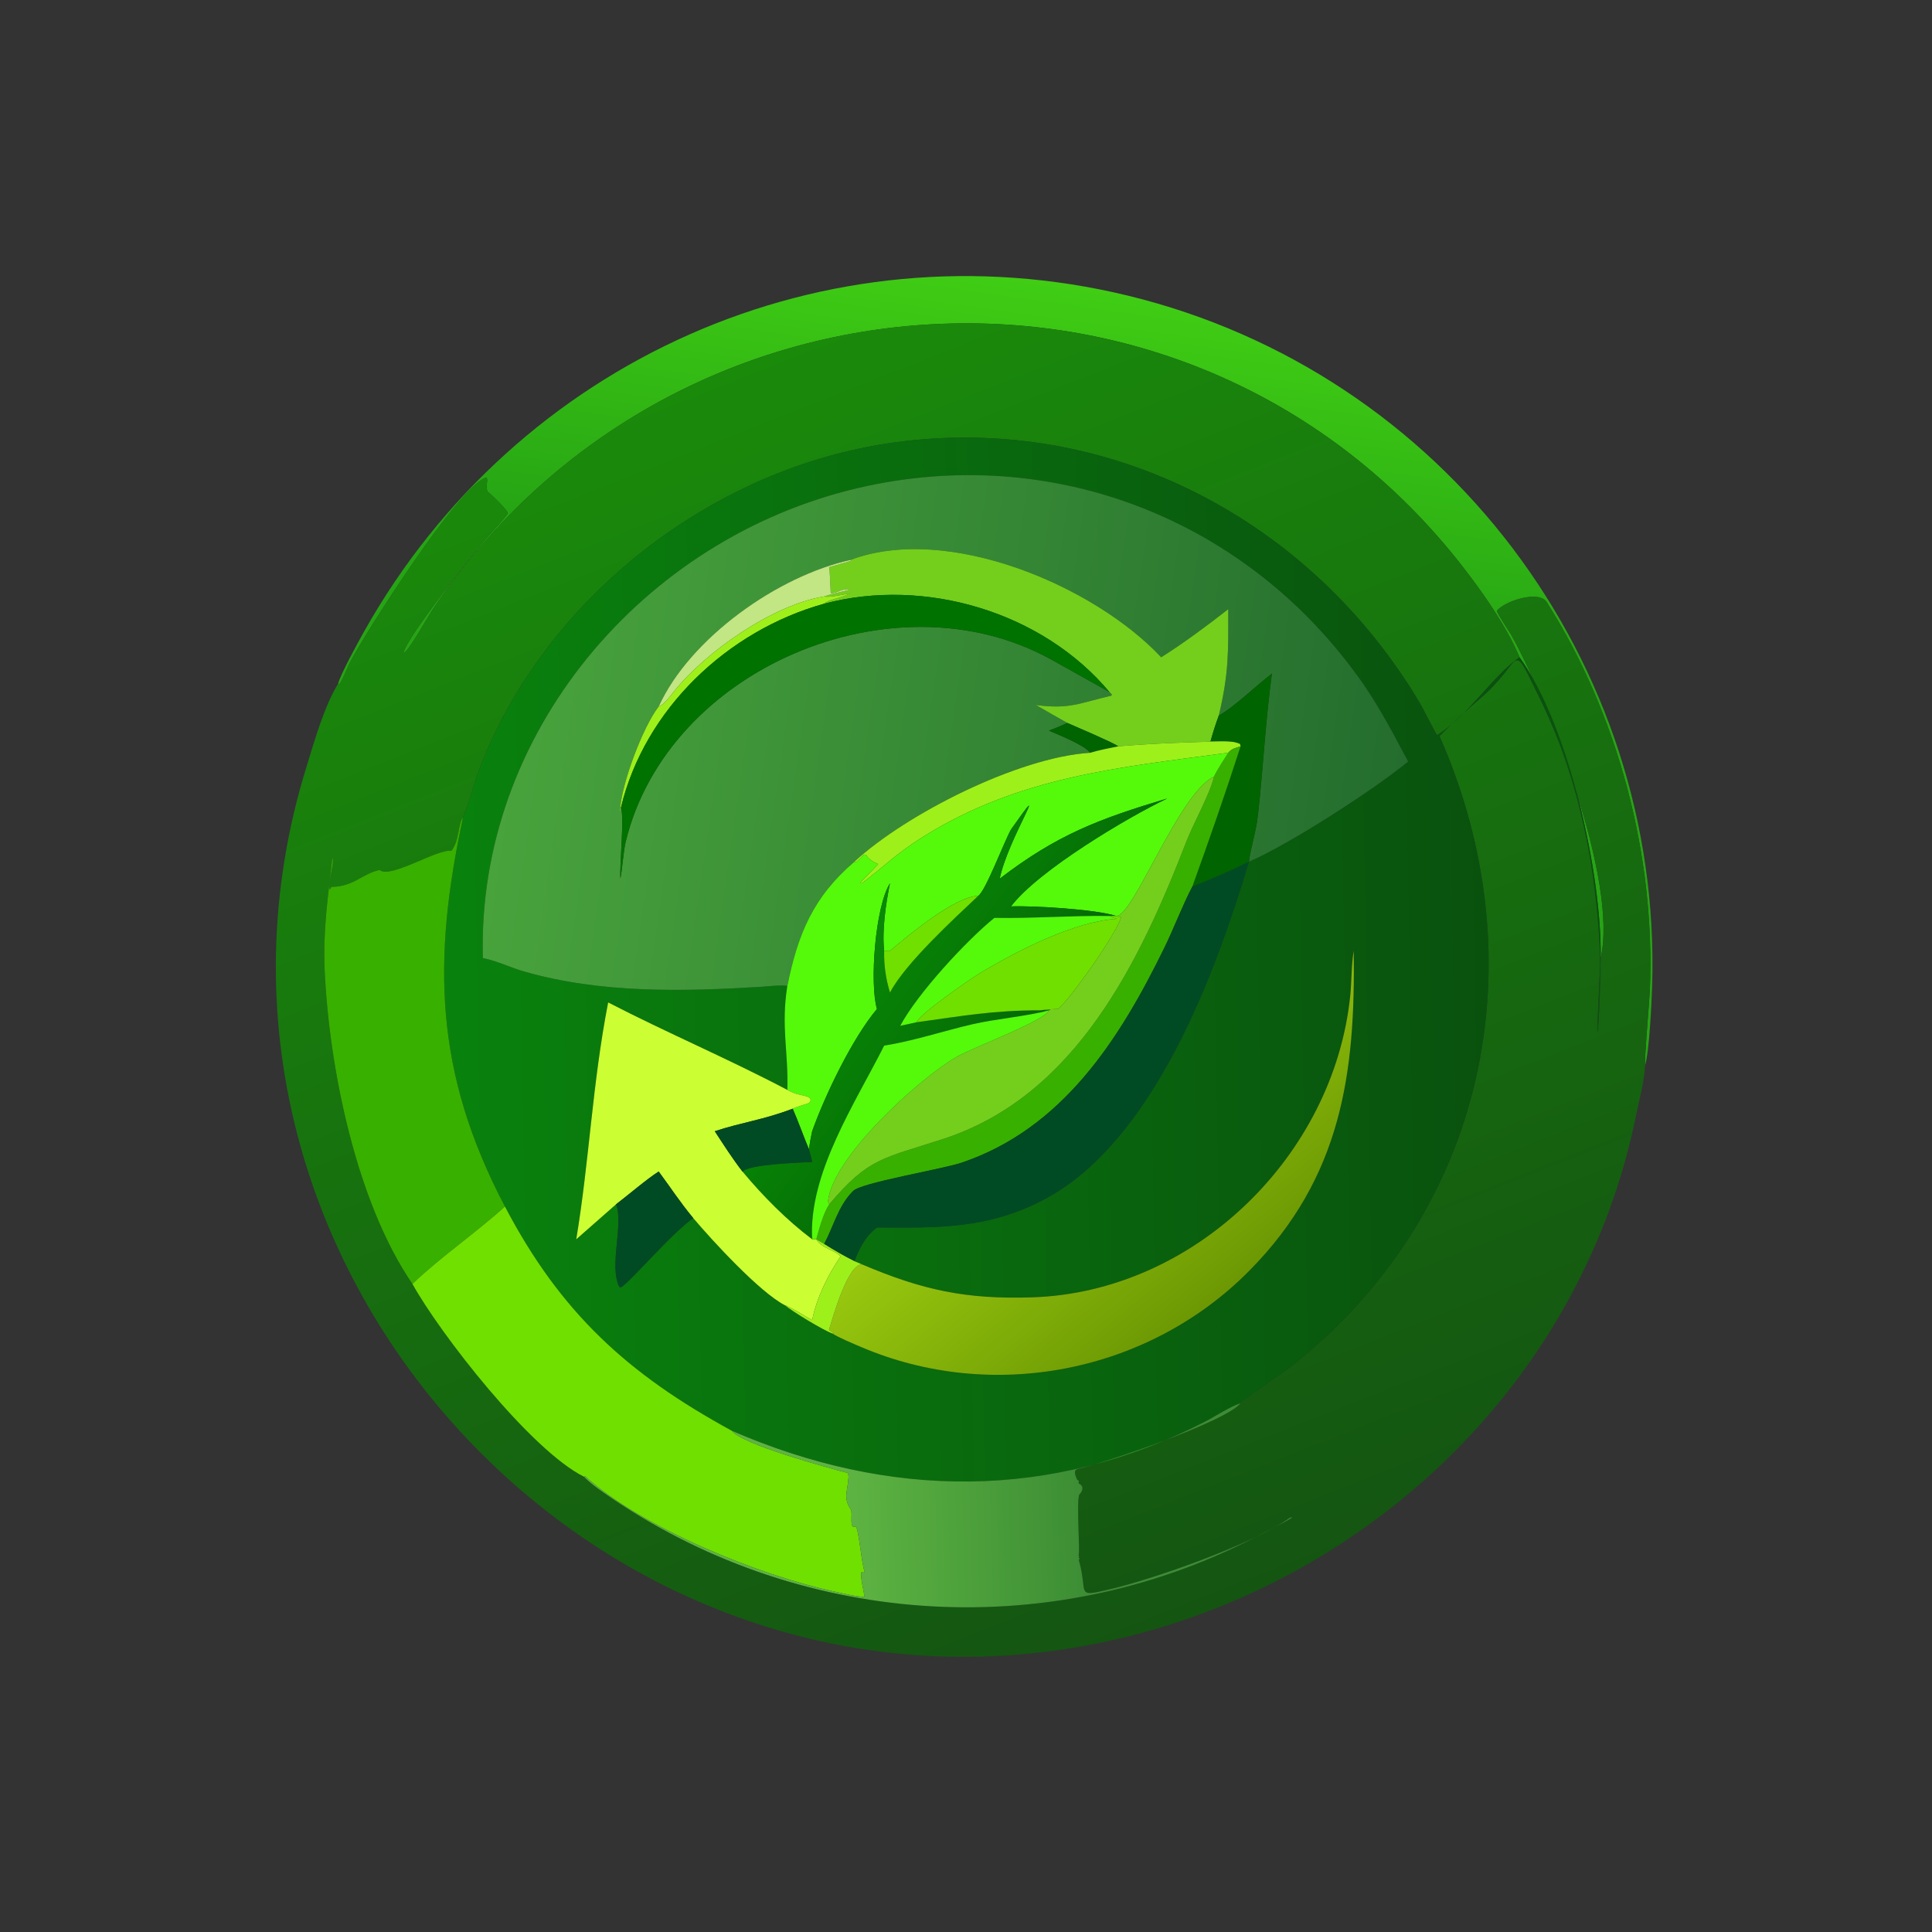 <?xml version="1.0" encoding="utf-8" ?><svg xmlns="http://www.w3.org/2000/svg" xmlns:xlink="http://www.w3.org/1999/xlink" width="1024" height="1024" viewBox="0 0 1024 1024"><rect x="0" y="0" width="1024" height="1024" fill="#333333" stroke="none"/><defs><linearGradient id="gradient_0" gradientUnits="userSpaceOnUse" x1="267.471" y1="154.473" x2="278.673" y2="75.069"><stop offset="0" stop-color="#26A514"/><stop offset="1" stop-color="#40CD14"/></linearGradient></defs><path fill="url(#gradient_0)" transform="scale(2 2)" d="M402.685 174.186C399.548 166.648 394.274 158.982 389.365 152.45C319.169 59.057 179.318 65.103 114.701 161.474C113.621 163.084 108.065 173.029 106.902 173.147C107.363 169.181 126.93 144.791 129.83 141.595C130.466 140.894 133.969 137.076 134.527 136.088C134.868 135.484 129.857 130.682 129.262 130.365C128.495 128.861 129.489 127.335 128.922 126.551C121.911 128.234 96.635 168.015 92.675 175.683C92.148 176.704 90.536 180.849 89.907 181.303L89.599 181.208C90.22 178.696 95.049 169.924 96.572 167.216C136.829 95.61 218.687 58.85 298.917 78.35C382.679 98.71 440.554 175.307 437.835 261.303C437.704 265.444 437.098 278.602 435.966 282.325C435.688 281.552 437.119 265.039 437.229 262.379C438.703 226.818 428.909 189.702 409.913 159.577C407.913 156.406 399.062 159.127 396.682 161.848C396.705 162.527 400.138 167.599 400.605 168.438C410.302 185.873 428.975 233.601 424.178 253.891C424.609 232.298 415.891 192.382 402.685 174.186Z"/><defs><linearGradient id="gradient_1" gradientUnits="userSpaceOnUse" x1="322.648" y1="425.255" x2="193.191" y2="97.966"><stop offset="0" stop-color="#145512"/><stop offset="1" stop-color="#1A8A0B"/></linearGradient></defs><path fill="url(#gradient_1)" transform="scale(2 2)" d="M402.685 174.186L402.379 174.406C395.123 179.692 389.171 189.606 380.844 194.82C380.55 194.597 377.048 187.612 376.335 186.413C347.493 137.856 293.883 109.432 237.008 117.254C188.966 123.861 144.584 158.227 127.079 203.684C125.562 207.623 124.316 213.146 122.704 216.628C121.336 218.312 121.801 222.796 119.612 225.481C116.007 224.851 103.286 233.025 100.625 230.546C95.87 231.551 93.919 234.925 87.803 235.042L87.426 235.767C86.674 234.152 88.829 228.512 88.082 227.283C86.936 237.725 85.552 246.429 86.042 257.18C87.217 282.922 94.409 318.555 109.297 340.26C116.639 353.474 140.536 384.245 154.778 391.359C156.426 393.031 158.185 394.306 160.096 395.641C210.765 431.054 276.914 435.909 332.029 407.714C333.47 406.977 341.769 402.773 342.484 402.133L341.914 402.165C332.036 409.277 305.462 418.55 293.929 421.225C284.892 423.321 288.349 422.356 286.022 413.879L285.9 413.446L286.114 412.989L285.859 412.759L285.986 412.437L285.825 412.192C286.332 411.455 285.202 398.67 285.998 396.12C287.01 395.116 287.344 393.809 285.84 393.107L285.897 392.437L285.404 392.067C284.96 390.908 284.314 389.572 285.778 389.248C292.545 387.751 324.827 376.818 328.773 371.857C329.578 370.737 339.255 364.387 341.167 362.913C394.111 322.089 407.823 254.721 381.51 195.14C381.921 194.364 390.487 186.595 391.937 185.375C404.21 175.05 399.93 168.588 407.921 184.779C418.485 206.181 423.14 229.898 424.065 253.624C424.175 256.464 423.077 273.045 423.401 273.498C424.021 266.542 424.018 260.725 424.178 253.891C428.975 233.601 410.302 185.873 400.605 168.438C400.138 167.599 396.705 162.527 396.682 161.848C399.062 159.127 407.913 156.406 409.913 159.577C428.909 189.702 438.703 226.818 437.229 262.379C437.119 265.039 435.688 281.552 435.966 282.325C435.818 286.336 434.401 291.625 433.563 295.607C419.687 364.17 365.35 417.575 297.774 433.968C162.599 466.76 39.889 336.384 81.26 203.078C83.36 196.312 85.871 187.272 89.599 181.208L89.907 181.303C90.536 180.849 92.148 176.704 92.675 175.683C96.635 168.015 121.911 128.234 128.922 126.551C129.489 127.335 128.495 128.861 129.262 130.365C129.857 130.682 134.868 135.484 134.527 136.088C133.969 137.076 130.466 140.894 129.83 141.595C126.93 144.791 107.363 169.181 106.902 173.147C108.065 173.029 113.621 163.084 114.701 161.474C179.318 65.103 319.169 59.057 389.365 152.45C394.274 158.982 399.548 166.648 402.685 174.186Z"/><defs><linearGradient id="gradient_2" gradientUnits="userSpaceOnUse" x1="393.612" y1="251.701" x2="117.801" y2="256.468"><stop offset="0" stop-color="#09520E"/><stop offset="1" stop-color="#09820D"/></linearGradient></defs><path fill="url(#gradient_2)" transform="scale(2 2)" d="M122.704 216.628C124.316 213.146 125.562 207.623 127.079 203.684C144.584 158.227 188.966 123.861 237.008 117.254C293.883 109.432 347.493 137.856 376.335 186.413C377.048 187.612 380.55 194.597 380.844 194.82C389.171 189.606 395.123 179.692 402.379 174.406L402.685 174.186C415.891 192.382 424.609 232.298 424.178 253.891C424.018 260.725 424.021 266.542 423.401 273.498C423.077 273.045 424.175 256.464 424.065 253.624C423.14 229.898 418.485 206.181 407.921 184.779C399.93 168.588 404.21 175.05 391.937 185.375C390.487 186.595 381.921 194.364 381.51 195.14C407.823 254.721 394.111 322.089 341.167 362.913C339.255 364.387 329.578 370.737 328.773 371.857C325.983 372.753 322.166 375.295 319.484 376.677C278.474 397.815 235.489 397.203 193.93 379.16C166.336 364.115 148.571 347.89 133.815 319.735C114.995 283.954 114.621 254.223 122.704 216.628ZM330.984 228.35C341.869 223.708 364.679 208.843 373.165 201.814C369.463 194.864 365.71 187.652 361.216 181.188C331.009 137.747 279.019 117.305 227.484 129.306C170.161 142.653 126.306 194.724 127.964 253.891L128.313 253.964C131.861 254.734 135.558 256.514 139.145 257.531C159.439 263.286 180.946 262.784 201.81 261.504C203.319 261.411 207.335 260.937 208.65 261.29C206.918 272.148 208.985 278.896 208.65 288.84C193.412 280.782 176.538 273.609 161.17 265.657C156.946 287.36 156.194 307.544 152.712 328.427L163.272 319.143C165.321 324.427 161.362 335.429 164.091 340.999L164.544 341.172C167.136 339.644 178.034 326.715 183.729 322.823C188.691 328.691 201.297 342.443 208 345.896C210.14 347.653 218.018 352.444 220.616 353.418C222.252 354.482 226.207 356.122 228.088 356.927C262.921 371.848 304.281 363.857 331.076 336.761C355.554 312.008 359.231 284.397 358.748 251.965C358.107 255.816 358.221 260.034 357.822 263.908C353.46 306.319 316.529 342.417 273.549 343.809C256.028 344.377 244.538 341.923 228.406 335.06L226.434 334.225C227.791 330.75 229.355 327.593 232.402 325.302C248.579 325.368 261.76 325.763 276.739 317.86C305.436 302.718 321.892 258.822 330.984 228.35L330.984 228.35Z"/><defs><linearGradient id="gradient_3" gradientUnits="userSpaceOnUse" x1="370.146" y1="216.304" x2="136.864" y2="182.581"><stop offset="0" stop-color="#246D2E"/><stop offset="1" stop-color="#48A33C"/></linearGradient></defs><path fill="url(#gradient_3)" transform="scale(2 2)" d="M225.333 148.403C206.216 152.586 182.82 169.063 174.559 187.233C170.349 192.668 164.674 207.728 164.305 214.819C164.105 216.118 164.443 214.477 164.548 214.047C165.514 216.439 164.175 228.915 164.412 232.813C164.904 230.461 165.208 225.516 165.825 223.026C176.956 177.229 236.685 151.886 278.281 174.61C279.867 175.476 294.021 183.407 294.029 183.407L294.669 184.071L294.501 184.364C285.893 186.35 283.487 188.019 274.529 186.836C277.306 188.445 280.063 190.03 282.867 191.592C281.141 192.369 279.743 192.971 277.968 193.616C280.312 194.655 287.592 197.524 288.893 199.493C269.728 200.703 240.075 215.768 226.434 228.35C215.436 237.725 211.425 247.615 208.65 261.29C207.335 260.937 203.319 261.411 201.81 261.504C180.946 262.784 159.439 263.286 139.145 257.531C135.558 256.514 131.861 254.734 128.313 253.964L127.964 253.891C126.306 194.724 170.161 142.653 227.484 129.306C279.019 117.305 331.009 137.747 361.216 181.188C365.71 187.652 369.463 194.864 373.165 201.814C364.679 208.843 341.869 223.708 330.984 228.35C331.392 224.812 332.863 220.557 333.365 216.089C334.79 203.406 335.348 191.163 337.084 178.488C333.254 181.359 326.82 187.594 322.999 189.618C325.677 178.295 325.515 172.784 325.5 161.437C320.006 165.728 313.64 170.472 307.723 174.186C289.889 155.132 250.957 138.686 225.333 148.403Z"/><path fill="#73CF1C" transform="scale(2 2)" d="M225.333 148.403C250.957 138.686 289.889 155.132 307.723 174.186C313.64 170.472 320.006 165.728 325.5 161.437C325.515 172.784 325.677 178.295 322.999 189.618C322.086 192.085 321.51 193.95 320.801 196.452C321.769 196.436 323.437 196.358 324.345 196.452C314.457 196.725 306.341 196.962 296.376 197.779C294.535 196.576 285.312 192.673 282.867 191.592C280.063 190.03 277.306 188.445 274.529 186.836C283.487 188.019 285.893 186.35 294.501 184.364L294.669 184.071L294.029 183.407C276.254 162.149 245.082 152.895 218.408 159.99C219.533 158.828 222.921 158.591 225.333 157.221C223.773 157.511 219.745 158.416 218.408 158.068C220.063 157.497 223.15 156.817 224.945 156.361L225.078 156.12L225.252 156.162C222.713 155.973 221.992 157.225 220.16 157.209C220.119 156.143 219.89 150.995 219.766 150.3L225.556 148.64L225.333 148.403Z"/><path fill="#C1E683" transform="scale(2 2)" d="M174.559 187.233C182.82 169.063 206.216 152.586 225.333 148.403L225.556 148.64L219.766 150.3C219.89 150.995 220.119 156.143 220.16 157.209C221.992 157.225 222.713 155.973 225.252 156.162L225.078 156.12L224.945 156.361C223.15 156.817 220.063 157.497 218.408 158.068C204.71 160.337 187.112 172.689 178.678 183.159C177.739 184.324 175.951 186.862 174.559 187.233Z"/><path fill="#9EF01A" transform="scale(2 2)" d="M174.559 187.233C175.951 186.862 177.739 184.324 178.678 183.159C187.112 172.689 204.71 160.337 218.408 158.068C219.745 158.416 223.773 157.511 225.333 157.221C222.921 158.591 219.533 158.828 218.408 159.99C192.839 167.105 170.835 187.89 164.548 214.047C164.443 214.477 164.105 216.118 164.305 214.819C164.674 207.728 170.349 192.668 174.559 187.233Z"/><path fill="#007200" transform="scale(2 2)" d="M164.548 214.047C170.835 187.89 192.839 167.105 218.408 159.99C245.082 152.895 276.254 162.149 294.029 183.407C294.021 183.407 279.867 175.476 278.281 174.61C236.685 151.886 176.956 177.229 165.825 223.026C165.208 225.516 164.904 230.461 164.412 232.813C164.175 228.915 165.514 216.439 164.548 214.047Z"/><path fill="#006400" transform="scale(2 2)" d="M322.999 189.618C326.82 187.594 333.254 181.359 337.084 178.488C335.348 191.163 334.79 203.406 333.365 216.089C332.863 220.557 331.392 224.812 330.984 228.35L330.984 228.35C325.524 231.064 321.657 232.705 315.976 234.975C320.439 222.608 324.734 210.302 328.773 197.779L328.618 197.155C327.141 196.505 325.961 196.51 324.345 196.452C323.437 196.358 321.769 196.436 320.801 196.452C321.51 193.95 322.086 192.085 322.999 189.618Z"/><path fill="#006400" transform="scale(2 2)" d="M282.867 191.592C285.312 192.673 294.535 196.576 296.376 197.779C293.854 198.294 291.363 198.762 288.893 199.493C287.592 197.524 280.312 194.655 277.968 193.616C279.743 192.971 281.141 192.369 282.867 191.592Z"/><path fill="#9EF01A" transform="scale(2 2)" d="M296.376 197.779C306.341 196.962 314.457 196.725 324.345 196.452C325.961 196.51 327.141 196.505 328.618 197.155L328.773 197.779C327.398 198.24 326.419 198.389 325.5 199.493C296.731 203.356 270.12 205.761 244.546 221.806C237.558 226.19 234.261 229.654 228.406 234.077L228.094 234.028L228.085 233.794C229.658 232.222 231.179 230.612 232.712 229.002C231.763 228.634 229.851 227.522 229.571 226.567L228.987 226.469C228.203 227.276 227.592 227.835 226.741 228.573L226.434 228.35C240.075 215.768 269.728 200.703 288.893 199.493C291.363 198.762 293.854 198.294 296.376 197.779Z"/><path fill="#38B000" transform="scale(2 2)" d="M325.5 199.493C326.419 198.389 327.398 198.24 328.773 197.779C324.734 210.302 320.439 222.608 315.976 234.975C313.331 240.003 311.051 246.15 308.447 251.41C296.599 275.628 281.503 299.127 254.822 308.131C249.665 309.872 228.202 313.403 226.078 315.633L225.742 315.983C222.124 319.777 220.868 325.049 218.408 329.668L216.328 328.427C217.113 325.633 218.197 321.517 219.766 319.143C230.214 306.784 233.881 307.078 250.003 301.824C285.116 290.38 302.056 254.894 314.475 222.829C316.199 218.378 320.779 210.124 321.722 205.809C322.499 204.108 324.443 201.161 325.5 199.493Z"/><path fill="#54FA0A" transform="scale(2 2)" d="M228.406 234.077C234.261 229.654 237.558 226.19 244.546 221.806C270.12 205.761 296.731 203.356 325.5 199.493C324.443 201.161 322.499 204.108 321.722 205.809C312.477 210.044 300.203 243.208 295.802 242.741C290.253 240.934 273.38 239.966 267.92 240.211C275.082 230.705 299.03 216.478 309.309 211.612C291.335 216.988 280.096 221.211 264.92 232.876C267.165 222.12 279.241 203.774 267.92 219.829C265.984 223.36 261.181 236.143 259.254 237.399C253.08 237.598 241.237 247.45 235.854 251.965L234.311 251.965L234.311 251.965C233.7 246.543 234.777 239.352 235.854 234.077C231.919 240.324 230.432 260.672 232.402 267.39C225.82 275.261 218.683 290.144 215.231 299.786C214.877 301.442 214.62 302.855 214.363 304.529C212.867 300.991 211.613 297.327 210.066 293.81C211.057 293.348 213.249 292.686 214.363 292.323C216.089 290.585 212.46 290.327 211.127 289.9C210.034 289.547 209.669 289.379 208.65 288.84C208.985 278.896 206.918 272.148 208.65 261.29C211.425 247.615 215.436 237.725 226.434 228.35L226.741 228.573C227.592 227.835 228.203 227.276 228.987 226.469L229.571 226.567C229.851 227.522 231.763 228.634 232.712 229.002C231.179 230.612 229.658 232.222 228.085 233.794L228.094 234.028L228.406 234.077Z"/><path fill="#73CF1C" transform="scale(2 2)" d="M295.802 242.741C300.203 243.208 312.477 210.044 321.722 205.809C320.779 210.124 316.199 218.378 314.475 222.829C302.056 254.894 285.116 290.38 250.003 301.824C233.881 307.078 230.214 306.784 219.766 319.143L219.424 318.412C220.507 306.743 243.541 285.804 253.57 280.044C257.938 277.536 276.968 270.504 277.968 267.747L278.413 267.561L275.862 267.747C276.982 267.476 279.123 267.447 280.367 267.39C283.417 265.088 295.866 247.47 297.105 243.083L295.802 242.741L295.802 242.741Z"/><defs><linearGradient id="gradient_4" gradientUnits="userSpaceOnUse" x1="266.551" y1="276.581" x2="228.518" y2="248.281"><stop offset="0" stop-color="#056B06"/><stop offset="1" stop-color="#088906"/></linearGradient></defs><path fill="url(#gradient_4)" transform="scale(2 2)" d="M267.92 219.829C279.241 203.774 267.165 222.12 264.92 232.876C280.096 221.211 291.335 216.988 309.309 211.612C299.03 216.478 275.082 230.705 267.92 240.211C273.38 239.966 290.253 240.934 295.802 242.741L295.802 242.741L294.029 242.741C283.774 242.606 273.481 243.424 263.511 243.246C256.026 249.329 243.105 263.326 238.564 271.854L242.842 270.921C255.079 269.235 263.116 267.726 275.862 267.747L278.413 267.561L277.968 267.747C272.245 269.324 264.019 269.974 257.68 271.439C250.046 273.204 241.777 275.954 234.311 277.088C226.83 292.017 214.204 310.912 215.231 328.427C208.396 323.272 202.241 317.021 196.763 310.468C198.653 308.489 212.297 308.101 215.231 307.924C215.023 306.853 214.65 305.599 214.363 304.529C214.62 302.855 214.877 301.442 215.231 299.786C218.683 290.144 225.82 275.261 232.402 267.39C230.432 260.672 231.919 240.324 235.854 234.077C234.777 239.352 233.7 246.543 234.311 251.965L234.311 251.965C234.227 255.798 234.748 259.384 235.854 263.045C239.852 255.362 252.826 243.471 259.254 237.399C261.181 236.143 265.984 223.36 267.92 219.829Z"/><path fill="#38B000" transform="scale(2 2)" d="M109.297 340.26C94.409 318.555 87.217 282.922 86.042 257.18C85.552 246.429 86.936 237.725 88.082 227.283C88.829 228.512 86.674 234.152 87.426 235.767L87.803 235.042C93.919 234.925 95.87 231.551 100.625 230.546C103.286 233.025 116.007 224.851 119.612 225.481C121.801 222.796 121.336 218.312 122.704 216.628C114.621 254.223 114.995 283.954 133.815 319.735C126.084 326.738 116.412 333.385 109.297 340.26Z"/><path fill="#004B23" transform="scale(2 2)" d="M315.976 234.975C321.657 232.705 325.524 231.064 330.984 228.35C321.892 258.822 305.436 302.718 276.739 317.86C261.76 325.763 248.579 325.368 232.402 325.302C229.355 327.593 227.791 330.75 226.434 334.225C223.764 332.917 220.919 331.246 218.408 329.668C220.868 325.049 222.124 319.777 225.742 315.983L226.078 315.633C228.202 313.403 249.665 309.872 254.822 308.131C281.503 299.127 296.599 275.628 308.447 251.41C311.051 246.15 313.331 240.003 315.976 234.975Z"/><path fill="#70E000" transform="scale(2 2)" d="M235.854 251.965C241.237 247.45 253.08 237.598 259.254 237.399C252.826 243.471 239.852 255.362 235.854 263.045C234.748 259.384 234.227 255.798 234.311 251.965L235.854 251.965Z"/><path fill="#54FA0A" transform="scale(2 2)" d="M263.511 243.246C273.481 243.424 283.774 242.606 294.029 242.741C294.912 243.232 295.099 243.302 296.092 243.485C284.643 244.173 269.399 252.051 259.675 257.919C256.945 259.566 244.033 268.475 242.842 270.921L238.564 271.854C243.105 263.326 256.026 249.329 263.511 243.246Z"/><path fill="#70E000" transform="scale(2 2)" d="M294.029 242.741L295.802 242.741L297.105 243.083C295.866 247.47 283.417 265.088 280.367 267.39C279.123 267.447 276.982 267.476 275.862 267.747C263.116 267.726 255.079 269.235 242.842 270.921C244.033 268.475 256.945 259.566 259.675 257.919C269.399 252.051 284.643 244.173 296.092 243.485C295.099 243.302 294.912 243.232 294.029 242.741Z"/><defs><linearGradient id="gradient_5" gradientUnits="userSpaceOnUse" x1="320.222" y1="345.412" x2="277.606" y2="293.362"><stop offset="0" stop-color="#6C9903"/><stop offset="1" stop-color="#9AC90F"/></linearGradient></defs><path fill="url(#gradient_5)" transform="scale(2 2)" d="M228.406 335.06C244.538 341.923 256.028 344.377 273.549 343.809C316.529 342.417 353.46 306.319 357.822 263.908C358.221 260.034 358.107 255.816 358.748 251.965C359.231 284.397 355.554 312.008 331.076 336.761C304.281 363.857 262.921 371.848 228.088 356.927C226.207 356.122 222.252 354.482 220.616 353.418L221.017 353.299C220.417 353.005 220.222 352.83 219.69 352.433C220.773 348.922 224.573 335.257 228.406 335.06Z"/><path fill="#CF3" transform="scale(2 2)" d="M161.17 265.657C176.538 273.609 193.412 280.782 208.65 288.84C209.669 289.379 210.034 289.547 211.127 289.9C212.46 290.327 216.089 290.585 214.363 292.323C213.249 292.686 211.057 293.348 210.066 293.81C202.583 296.715 196.5 297.444 189.422 299.786C191.771 303.373 194.138 307.088 196.763 310.468C202.241 317.021 208.396 323.272 215.231 328.427L216.328 328.427C217.43 330.697 221.884 331.516 222.732 333.008C219.341 337.987 216.424 343.939 215.231 349.851C213.624 348.979 209.342 346.253 208 345.896C201.297 342.443 188.691 328.691 183.729 322.823C180.277 318.688 177.737 314.751 174.559 310.468C171.448 312.426 166.53 316.669 163.272 319.143L152.712 328.427C156.194 307.544 156.946 287.36 161.17 265.657Z"/><path fill="#54FA0A" transform="scale(2 2)" d="M234.311 277.088C241.777 275.954 250.046 273.204 257.68 271.439C264.019 269.974 272.245 269.324 277.968 267.747C276.968 270.504 257.938 277.536 253.57 280.044C243.541 285.804 220.507 306.743 219.424 318.412L219.766 319.143C218.197 321.517 217.113 325.633 216.328 328.427L215.231 328.427C214.204 310.912 226.83 292.017 234.311 277.088Z"/><path fill="#004B23" transform="scale(2 2)" d="M189.422 299.786C196.5 297.444 202.583 296.715 210.066 293.81C211.613 297.327 212.867 300.991 214.363 304.529C214.65 305.599 215.023 306.853 215.231 307.924C212.297 308.101 198.653 308.489 196.763 310.468C194.138 307.088 191.771 303.373 189.422 299.786Z"/><path fill="#004B23" transform="scale(2 2)" d="M163.272 319.143C166.53 316.669 171.448 312.426 174.559 310.468C177.737 314.751 180.277 318.688 183.729 322.823C178.034 326.715 167.136 339.644 164.544 341.172L164.091 340.999C161.362 335.429 165.321 324.427 163.272 319.143Z"/><path fill="#70E000" transform="scale(2 2)" d="M109.297 340.26C116.412 333.385 126.084 326.738 133.815 319.735C148.571 347.89 166.336 364.115 193.93 379.16C196.601 382.791 219.24 388.898 224.638 390.356C224.811 390.403 224.922 391.509 224.85 391.66C224.67 395.113 223.357 396.922 225.475 400.03C226.087 400.927 224.868 405.506 226.783 404.492C227.638 405.409 228.319 414.58 229.133 416.453C229.077 416.871 228.658 416.71 228.312 416.657C227.837 417.637 228.963 421.508 229.068 423.141C227.699 423.349 222.783 422.134 221.048 421.763C201.386 417.559 169.978 404.858 155.055 391.208L154.778 391.359C140.536 384.245 116.639 353.474 109.297 340.26Z"/><path fill="#9EF01A" transform="scale(2 2)" d="M216.328 328.427L218.408 329.668C220.919 331.246 223.764 332.917 226.434 334.225L228.406 335.06C224.573 335.257 220.773 348.922 219.69 352.433C220.222 352.83 220.417 353.005 221.017 353.299L220.616 353.418C218.018 352.444 210.14 347.653 208 345.896C209.342 346.253 213.624 348.979 215.231 349.851C216.424 343.939 219.341 337.987 222.732 333.008C221.884 331.516 217.43 330.697 216.328 328.427Z"/><defs><linearGradient id="gradient_6" gradientUnits="userSpaceOnUse" x1="287.784" y1="406.536" x2="224.8" y2="408.435"><stop offset="0" stop-color="#3C8D34"/><stop offset="1" stop-color="#5EB442"/></linearGradient></defs><path fill="url(#gradient_6)" transform="scale(2 2)" d="M193.93 379.16C235.489 397.203 278.474 397.815 319.484 376.677C322.166 375.295 325.983 372.753 328.773 371.857C324.827 376.818 292.545 387.751 285.778 389.248C284.314 389.572 284.96 390.908 285.404 392.067L285.897 392.437L285.84 393.107C287.344 393.809 287.01 395.116 285.998 396.12C285.202 398.67 286.332 411.455 285.825 412.192L285.986 412.437L285.859 412.759L286.114 412.989L285.9 413.446L286.022 413.879C288.349 422.356 284.892 423.321 293.929 421.225C305.462 418.55 332.036 409.277 341.914 402.165L342.484 402.133C341.769 402.773 333.47 406.977 332.029 407.714C276.914 435.909 210.765 431.054 160.096 395.641C158.185 394.306 156.426 393.031 154.778 391.359L155.055 391.208C169.978 404.858 201.386 417.559 221.048 421.763C222.783 422.134 227.699 423.349 229.068 423.141C228.963 421.508 227.837 417.637 228.312 416.657C228.658 416.71 229.077 416.871 229.133 416.453C228.319 414.58 227.638 405.409 226.783 404.492C224.868 405.506 226.087 400.927 225.475 400.03C223.357 396.922 224.67 395.113 224.85 391.66C224.922 391.509 224.811 390.403 224.638 390.356C219.24 388.898 196.601 382.791 193.93 379.16Z"/></svg>